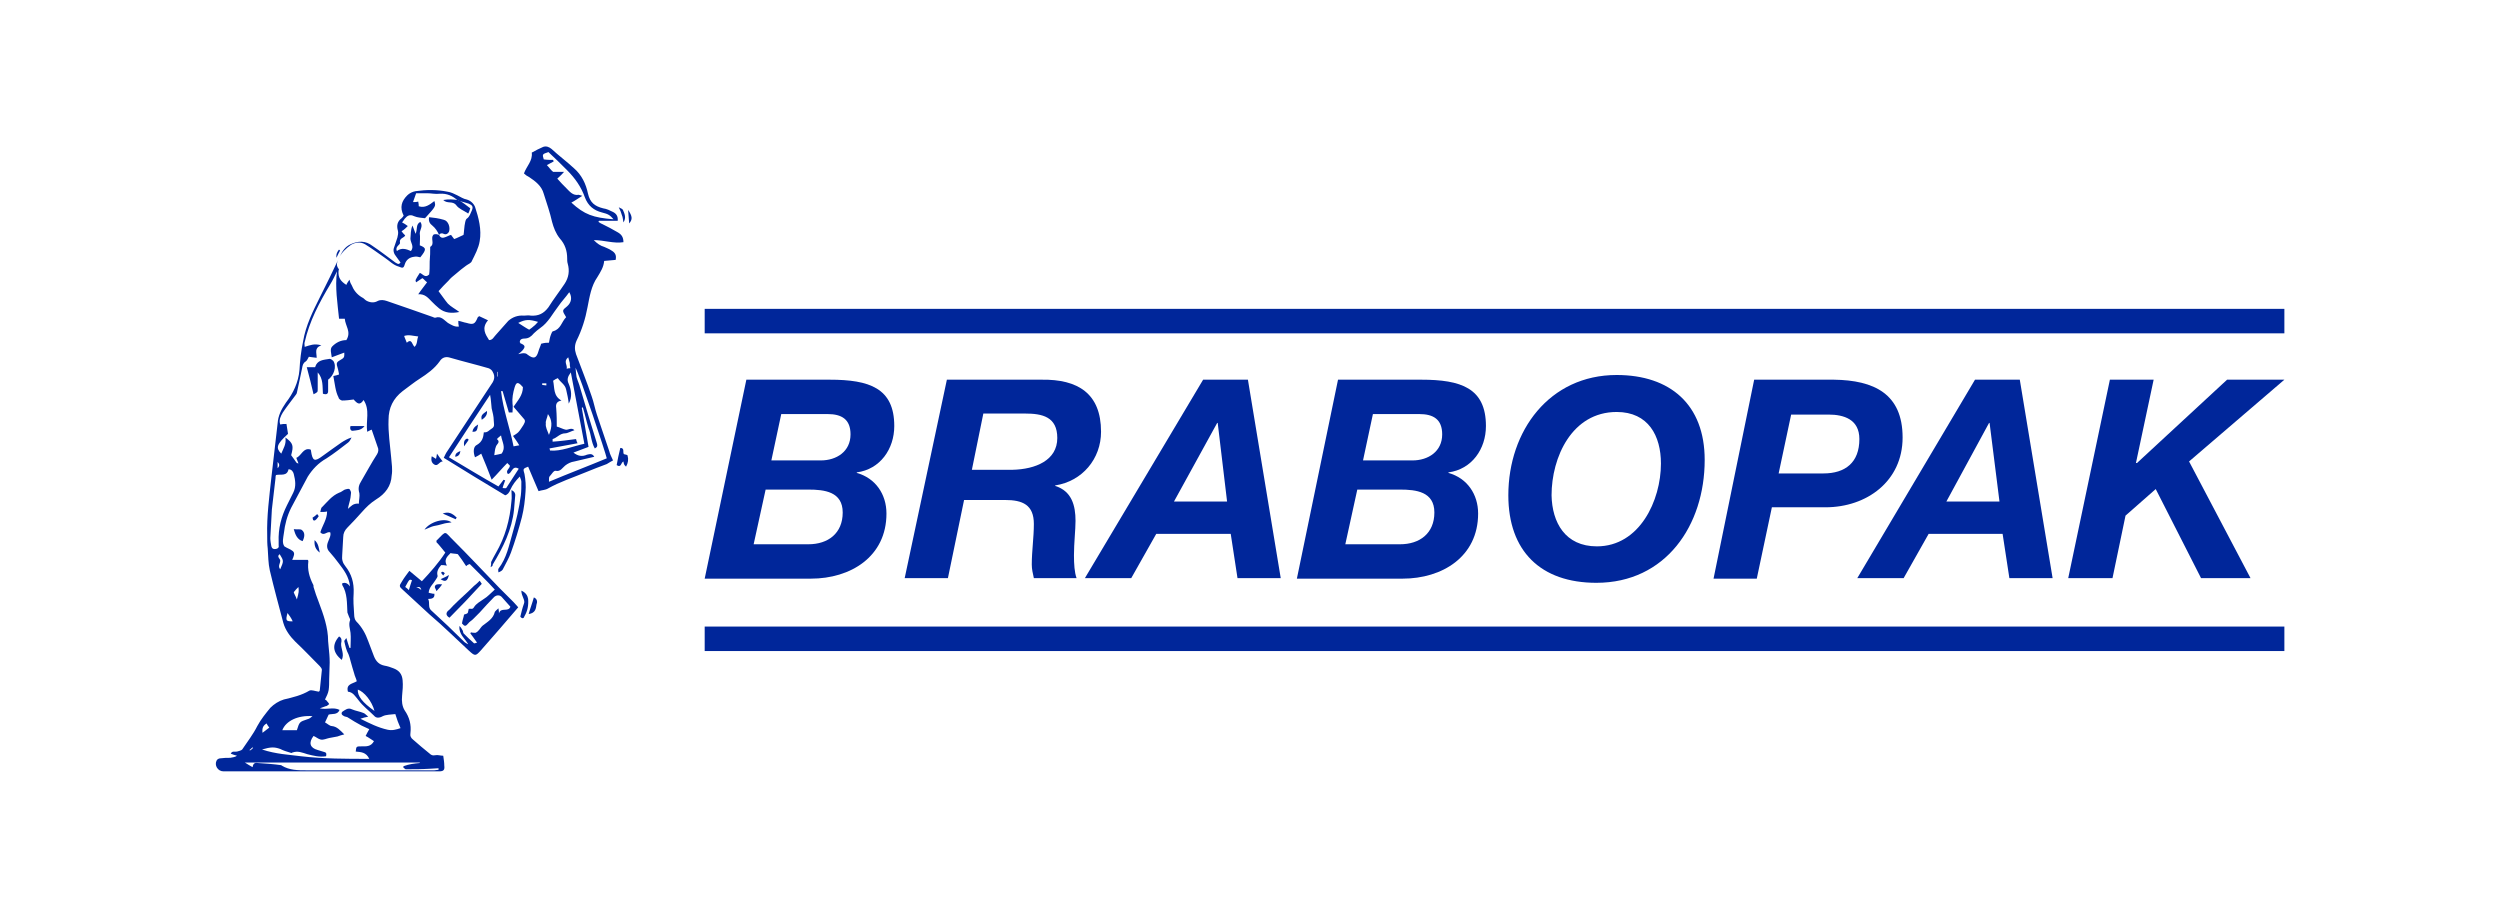 <?xml version="1.0" encoding="utf-8"?>
<!-- Generator: Adobe Illustrator 26.3.1, SVG Export Plug-In . SVG Version: 6.00 Build 0)  -->
<svg version="1.1" id="Layer_1" xmlns="http://www.w3.org/2000/svg" xmlns:xlink="http://www.w3.org/1999/xlink" x="0px" y="0px"
	 viewBox="0 0 480 176.2" style="enable-background:new 0 0 480 176.2;" xml:space="preserve">
<style type="text/css">
	.st0{fill:#00269A;}
</style>
<g>
	<g>
		<path class="st0" d="M148.1,88.4h9.5c3,0,5.7-1.7,5.7-5c0-2.9-1.7-3.9-4.4-3.9H150L148.1,88.4z M144.7,104.5h10.5
			c3.8,0,6.6-2.1,6.6-6.1c0-4-3.5-4.4-6.6-4.4h-8.2L144.7,104.5z M143.3,72.9h16c7.6,0,12.4,1.6,12.4,8.9c0,4.4-2.7,8.3-7.2,8.9v0.1
			c3.6,1,5.7,4.1,5.7,7.8c0,8.3-6.9,12.5-14.5,12.5h-20.4L143.3,72.9z"/>
		<path class="st0" d="M186.6,90.2h7.8c4.4-0.1,8.6-1.8,8.6-6.1c0-4.1-2.9-4.7-6.2-4.7h-8L186.6,90.2z M181.8,72.9h18.2
			c6.9-0.1,11.4,2.6,11.4,10c0,5.2-3.6,9.5-8.8,10.3v0.1c3.2,1,3.9,3.8,3.9,6.7c0,1.7-0.3,4.3-0.3,6.6c0,1.7,0.1,3.3,0.5,4.4h-8.2
			c-0.2-0.9-0.4-1.7-0.4-2.6c0-2.6,0.4-5.2,0.4-7.8c0-3.7-2.2-4.6-5.5-4.6h-7.9L182,111h-8.3L181.8,72.9z"/>
	</g>
	<path class="st0" d="M225.4,96.3h10.2l-1.8-15.1h-0.1L225.4,96.3z M231,72.9h8.6l6.3,38.1h-8.3l-1.3-8.5H222l-4.8,8.5h-8.9
		L231,72.9z"/>
	<g>
		<path class="st0" d="M261.7,88.4h9.5c3,0,5.7-1.7,5.7-5c0-2.9-1.7-3.9-4.4-3.9h-8.9L261.7,88.4z M258.3,104.5h10.5
			c3.8,0,6.6-2.1,6.6-6.1c0-4-3.5-4.4-6.6-4.4h-8.2L258.3,104.5z M256.9,72.9h16c7.6,0,12.4,1.6,12.4,8.9c0,4.4-2.7,8.3-7.2,8.9v0.1
			c3.6,1,5.7,4.1,5.7,7.8c0,8.3-6.9,12.5-14.5,12.5H249L256.9,72.9z"/>
		<path class="st0" d="M306.6,104.9c8.2,0,12.3-8.8,12.3-15.9c0-5.3-2.4-9.9-8.5-9.9c-8.6,0-12.5,8.7-12.5,16
			C298,100.3,300.5,104.9,306.6,104.9 M310.4,72c10.3,0,16.9,5.7,16.9,16.3c0,12.6-7.5,23.6-20.8,23.6c-10.7,0-16.9-6.1-16.9-16.8
			C289.6,82.7,297.5,72,310.4,72"/>
		<path class="st0" d="M341.5,90.9h8.6c4.2,0,6.9-2.1,6.9-6.6c0-3.8-3-4.7-5.9-4.7h-7.2L341.5,90.9z M336.8,72.9h15.3
			c7.7,0.1,13.2,2.7,13.2,11.1s-6.9,13.4-14.8,13.4h-10.3l-2.9,13.7h-8.3L336.8,72.9z"/>
	</g>
	<path class="st0" d="M373.7,96.3h10.2L382,81.2h-0.1L373.7,96.3z M379.2,72.9h8.6l6.3,38.1h-8.3l-1.3-8.5h-14.2l-4.8,8.5h-8.9
		L379.2,72.9z"/>
	<polygon class="st0" points="427.6,72.9 410.3,88.9 410.1,88.9 413.5,72.9 405.1,72.9 397.1,111 405.6,111 408.1,99 413.9,93.9 
		422.6,111 432.1,111 420.3,88.6 438.6,72.9 	"/>
	<rect x="135.3" y="59.3" class="st0" width="303.3" height="4.7"/>
	<rect x="135.3" y="120.3" class="st0" width="303.3" height="4.7"/>
	<g>
		<path class="st0" d="M95.5,72.3c0.1,0,0.1,0,0.1,0v-0.9c-0.1,0-0.1,0-0.1,0V72.3z M48.6,143.6c-0.1-0.1-0.1-0.1-0.1-0.1
			c-0.2,0.1-0.4,0.4-0.6,0.5c0.1,0.1,0.1,0.1,0.1,0.1C48.2,144,48.4,143.8,48.6,143.6 M104.9,74c0-0.1,0-0.2,0-0.4
			c-0.3,0-0.6,0-0.8,0c0,0.1,0,0.1,0,0.3C104.3,73.9,104.6,74,104.9,74 M53.3,88.7v1.2C53.8,89.4,53.6,89,53.3,88.7 M51.2,138.9
			c-0.7,0.4-0.9,0.9-0.8,1.8c0.5-0.4,0.9-0.7,1.3-1C51.5,139.4,51.3,139.2,51.2,138.9 M55.2,117.7c-0.4,1.5-0.3,1.6,1,1.6
			C55.9,118.6,55.5,118.1,55.2,117.7 M109.1,68.6c-1,0.8-0.1,1.5-0.3,2.2c0.3-0.1,0.5-0.1,0.7-0.1c-0.1-0.4-0.1-0.7-0.1-1
			C109.3,69.3,109.2,69,109.1,68.6 M56.4,113.7c0.1,0.4,0.4,0.8,0.6,1.4c0.4-1.5,0.4-1.5,0.3-2.4C57,113,56.7,113.3,56.4,113.7
			 M53.8,109.3c0.7-1.6,0.7-1.6-0.1-2.9c-0.7,0.5,0.2,0.9,0.1,1.3C53.8,108.2,53.3,108.7,53.8,109.3 M105.4,83.5
			c0.7-1.7,0.6-2.9-0.2-4c-0.1,0.7-0.5,1.3-0.4,1.8C104.7,82,105.1,82.7,105.4,83.5 M78.1,65.8c1-0.9,1,0.4,1.5,0.8
			c0.6-0.6,0.4-1.3,0.7-2c-1-0.1-1.8-0.4-2.7-0.1C77.7,64.9,77.9,65.2,78.1,65.8 M99.5,62c0.8,0.5,1.5,1,2.1,1.3
			c0.4-0.3,0.6-0.4,0.9-0.7c0.3-0.2,0.5-0.5,0.8-0.8C101.6,61.3,100.9,61.3,99.5,62 M71.9,136.5c-0.5-1.9-2-3.7-3.2-4.1
			C68.6,133.6,69.6,134.9,71.9,136.5 M94.9,87.4c0.6-0.1,1-0.2,1.4-0.3c0.9-1.2,0.1-2.2-0.1-3.5c-0.4,0.3-0.6,0.5-0.8,0.7
			c0.8,0.6-0.1,1-0.2,1.5C95,86.3,95,86.8,94.9,87.4 M60,137.5c-2.8-0.2-5.1,0.9-5.8,2.7H57c0.5-1.6,0.5-1.6,2-2.1
			C59.5,138,59.7,137.7,60,137.5 M96.5,75.1c-0.1,0-0.2,0-0.3,0c0.4,3.6,1.7,7,2.4,10.6c0.4-0.1,0.7-0.1,1.1-0.2
			c-0.4-0.7-0.8-1.2-1.2-1.8c0.3-0.2,0.7-0.4,1-0.7c0.4-0.4,0.7-1,1-1.4c0.4-0.7,0.4-0.9-0.1-1.4c-0.6-0.7-1.2-1.4-1.8-2.1
			c0.8-1.2,1.8-2.2,1.8-3.8c-0.1-0.1-0.2-0.1-0.3-0.3c-0.7-0.7-1-0.6-1.3,0.4c-0.3,1-0.5,2.1-0.4,3.1c0.1,0.5,0,1.1,0,1.7h-0.7
			C97.3,77.8,96.9,76.5,96.5,75.1 M117.8,42.1c-0.7-0.8-1-1-2.2-1.3c-1.6-0.4-2.7-1.3-3.3-2.9c-0.7-2-1.9-3.7-3.4-5.2
			c-1.2-1.2-2.4-2.4-3.6-3.5c-1.2,0.4-1.2,0.4-0.9,1.4c0.6,0.1,1.2,0.1,1.8,0.1c0,0.1,0.1,0.2,0.1,0.3c-0.4,0.2-0.9,0.5-1.3,0.7
			c0.4,0.4,0.8,1,1.2,1.3h2.1c-0.6,0.7-1,1-1.3,1.3c0.6,0.7,1.2,1.3,1.7,1.8c0.7,0.7,1.3,1.5,2.4,1.3c0.1,0,0.3,0.1,0.7,0.2
			c-0.8,0.5-1.5,1-2.1,1.3C112.2,41.2,113.9,41.8,117.8,42.1 M105.4,65.8c0.1-0.6,0.2-1.1,0.4-1.6c0.1-0.2,0.2-0.6,0.4-0.6
			c1.5-0.4,1.6-1.8,2.5-2.7c-0.8-1.3-0.8-1.3,0.2-2.1c0.8-0.7,1-1.7,0.4-2.7c-0.7,1-1.5,1.8-2.1,2.7c-1.1,1.4-1.9,3.1-3.5,4.2
			c-0.4,0.3-0.8,0.6-1.2,1c-0.5,0.6-1,1-1.8,1c-0.4,0-0.9,0.1-0.9,0.7c0.1,0.1,0.1,0.1,0.1,0.2c1,0.4,1,0.7,0.4,1.4
			c-0.2,0.2-0.4,0.4-0.8,0.7c1.1-0.3,1.5-0.2,1.8,0.1c1.2,0.9,1.7,0.7,2.1-0.7c0.1-0.4,0.4-1,0.5-1.4
			C104.6,65.8,105,65.8,105.4,65.8 M80.6,146.5c0-0.1,0-0.1,0-0.1H47c0.6,0.4,1,0.6,1.5,0.9c0.1-0.7,0.4-0.9,1-0.8
			c1.5,0.1,3,0.2,4.4,0.4c0.1,0,0.1,0,0.2,0.1c1.5,0.9,3.1,0.9,4.7,0.9c8.2,0,16.4,0,24.6,0c0.3,0,0.5-0.1,0.8-0.1
			c0-0.1,0-0.2,0-0.3c-0.6,0-1.1,0.1-1.7,0.1c-1.6,0.1-3,0.1-4.6,0.1c-0.1,0-0.4-0.3-0.5-0.4c0-0.1,0.1-0.1,0.1-0.2
			C78.6,146.7,79.5,146.6,80.6,146.5 M53,91.2c-0.1,0.2-0.1,0.4-0.1,0.6c-0.2,2-0.5,4-0.7,6c-0.1,1.8-0.2,3.6-0.3,5.5
			c0,0.5,0.1,1.1,0.2,1.6c0.1,0.4,0.4,0.6,0.9,0.5c0.4-0.1,0.6-0.3,0.5-0.7c0-0.2,0-0.4,0-0.7c-0.1-2.5,0.5-4.8,1.6-7
			c0.4-0.8,0.8-1.6,1.2-2.4c0.6-1.2,0.4-2.4,0.1-3.6c-0.1-0.4-0.4-0.9-1-0.9C55.1,91.5,53.9,91,53,91.2 M110.5,70.6
			c0.1,0.8,0.1,1.3,0.2,1.8c0.2,0.7,0.5,1.3,0.7,2.1c1,3.5,2.1,7,3.2,10.6c0.1,0.4,0.2,0.7-0.4,1c-0.7-1.2-0.7-2.7-1.2-3.9
			c-0.4-1.3-0.7-2.7-1.1-4c-0.1,0-0.1,0.1-0.2,0.1c0.4,2.5,0.9,5,1.3,7.5c-1,0.4-1.9,0.7-2.9,1.1c0.9,0.7,1.7,0.8,2.6,0.4
			c0.5-0.1,1-0.3,1.4,0.4c-1.3,0.3-2.6,0.6-3.8,0.9c-0.7,0.1-1.3,0.4-1.8,0.8c-0.5,0.4-0.9,1.2-1.8,1c-0.4-0.1-0.8,0.7-1.2,1.1
			c-0.1,0.1-0.1,0.5-0.1,1c3.8-1.6,7.5-3,11.1-4.5C116.3,87,111.4,72.3,110.5,70.6 M112.2,85.2c-0.9-4.6-1.7-9.1-2.6-13.7
			c-0.6,0.8-0.8,1.4-0.4,2.2c0.5,1.2,0.7,2.5,0,3.8c-0.1-1-0.3-1.8-0.5-2.7c-0.2-1-1.1-1.4-1.6-2.2c-0.3,0.1-0.6,0.3-0.9,0.5
			c0.3,1.4,0,2.9,1.6,3.8c-1.1,0.2-1.1,0.9-1,1.6c0.1,1.2,0.1,2.4,0.1,3.4c0.7,0.2,1.2,0.5,1.7,0.6c0.5,0.1,1.1-0.5,1.7,0.1
			c-0.7,0.2-1.3,0.6-1.8,0.6c-1,0-1.6,0.9-2.4,1.1c0,0,0,0.2,0,0.5c1.5-0.1,3-0.3,4.5-0.5c0.1,0.3,0.1,0.5,0.3,0.8
			c-1.8,0.3-3.6,0.7-5.4,1c0,0.1,0.1,0.2,0.1,0.4C107.7,86.7,109.9,85.7,112.2,85.2 M86.2,87.8c3.2,1.9,6.3,3.8,9.5,5.6
			c0.4-0.5,0.7-0.9,1-1.3c0.1,0.1,0.1,0.1,0.3,0.1c-0.1,0.4-0.4,1-0.5,1.5c0.2,0,0.6,0.1,0.7,0c0.8-1.3,1.6-2.4,2.4-3.7
			c-1.3-0.8-1.3,1-2.1,1c-0.5-0.7,0.4-1,0.4-1.6c-0.1-0.1-0.4-0.4-0.5-0.5c-1,1-1.9,2.1-3,3.2c-0.7-1.8-1.3-3.4-2-5
			c-0.4,0.3-0.8,0.5-1.2,0.7c-0.4-1.1-0.3-2.1,0.4-2.4c1-0.6,1.2-1.4,1.3-2.4c0.7,0.1,1-0.4,1.5-0.7c0.7-0.4,0.4-1,0.4-1.6
			c0-0.7-0.2-1.5-0.4-2.3c-0.1-0.7-0.1-1.6-0.3-2.6C91.3,80,88.8,83.8,86.2,87.8 M64,72.2c0.5-0.1,0.8-0.2,1.1-0.3
			c-0.1-0.4-0.1-0.7-0.2-1c-0.4-1.3-0.4-1.3,0.8-2c0.5-0.3,0.4-0.7,0.4-1.2c-0.8,0.3-1.6,0.6-2.4,0.9c-0.1-0.8-0.4-1.6,0.1-2.1
			c0.7-0.7,1.6-1.2,2.7-1.2c1-1.6-0.2-2.7-0.3-4.1h-1.1c-0.3-3-0.8-6-0.4-9.1c-0.4,0.8-0.8,1.7-1.3,2.5c-2.1,3.5-4,7.1-4.9,11.1
			c-0.1,0.2,0,0.5,0,0.9c1-0.3,1.8-0.7,3.2-0.3c-1.4,0.5-0.9,1.4-0.9,2.4c-0.6-0.1-1-0.1-1.5-0.2c-0.2,0.3-0.3,0.7-0.6,0.9
			c-0.5,0.3-0.6,0.7-0.7,1.3c-0.3,1.6-0.7,3.2-1,4.7c0,0.1-0.1,0.3-0.2,0.4c-0.8,1.1-1.7,2.2-2.5,3.4c-0.4,0.7-0.8,1.4-0.5,2.3
			c0.4-0.1,0.7-0.1,1.2-0.1c0.1,0.7,0.2,1.3,0.3,1.9c-2.2,2-2.4,2.7-1.3,3.8c0.4-1,1-1.8,0.8-3.1c1.5,1.1,1.6,1.6,1.1,3.4
			c0.4,0.5,0.7,1,1,1.4c0.1,0.1,0.1,0.1,0.4,0.2c-0.1-0.4-0.3-0.7-0.4-1.1c1-0.4,1.3-2,2.7-1.6c0.1,0.1,0.1,0.1,0.1,0.2
			c0.3,2.1,0.7,2.2,2.3,1c1.2-0.9,2.4-1.7,3.5-2.5c0.6-0.4,1.3-0.8,2-1c-0.2,0.4-0.4,0.8-0.7,1c-1.3,1-2.7,2.1-4.1,3
			c-1.6,0.9-2.7,2.1-3.6,3.5c-1.1,2-2.1,4-3.2,6c-0.8,1.6-1.2,3.2-1.4,4.9c-0.1,0.8-0.4,1.8,0.1,2.5c0.6,0.4,1.1,0.5,1.6,0.9
			c0.5,0.4,0.2,1-0.1,1.7h3c0.1,0.1,0.1,0.2,0.1,0.3c-0.2,1.6,0.2,3,0.9,4.4c0.1,0.1,0.1,0.3,0.1,0.5c0.3,1,0.6,1.9,1,2.9
			c0.9,2.4,1.8,4.9,1.8,7.5c0,0.4,0.1,0.7,0.1,1.1c0.1,1,0.2,1.9,0.2,3s-0.1,2.1-0.1,3.2c0,0.7,0,1.5-0.1,2.1
			c-0.1,0.6-0.4,1.2-0.7,1.8c0.1,0.1,0.2,0.1,0.3,0.2c0.1,0.2,0.4,0.4,0.5,0.7c-0.2,0.1-0.4,0.4-0.7,0.4c-0.3,0.1-0.6,0.2-1.1,0.4
			c1.4,0.3,2.6-0.3,3.8,0.3c-0.4,1-1.4,0.7-2.1,0.9c-0.2,0.4-0.4,0.9-0.7,1.5c0.4,0.2,0.9,0.7,1.3,0.7c1,0.1,1.6,0.8,2.4,1.6
			c-0.5,0.1-1,0.3-1.3,0.4c-0.5,0.1-1.1,0.2-1.6,0.3c-0.5,0.1-1.1,0.4-1.6,0.3c-0.5-0.1-0.9-0.5-1.4-0.7c-1,1.3-0.7,2.3,0.8,2.7
			c0.4,0.1,0.9,0.3,1.3,0.4c0.4,0.1,0.4,0.4,0.3,0.8c-1.3,0.2-2.4-0.1-3.6-0.4c-1-0.3-1.8-0.7-2.9-0.3c-0.1,0.1-0.2,0.1-0.4,0
			c-0.7-0.2-1.3-0.4-1.9-0.7c-1.1-0.4-1.8-0.4-3.5,0.1c2.7,0.9,5.2,1,7.5,1.3c4.3,0.5,8.7,0.5,13.1,0.5c-0.6-1.3-1.6-1.3-2.6-1.4
			c0.1-1,0.1-1,1.1-1c0.9,0,1.8,0.1,2.4-1c-0.5-0.3-1-0.7-1.6-1c0.2-0.4,0.4-0.8,0.7-1.3c-0.5-0.2-1-0.5-1.5-0.7
			c-0.9-0.5-1.8-1-2.7-1.6c-0.2-0.1-0.6-0.1-0.8-0.3c-0.4-0.2-0.4-0.6-0.1-0.8c0.5-0.3,1-0.8,1.8-0.4c0.7,0.3,1.5,0.4,2.2,0.7
			c0.3,0.1,0.5,0.4,0.9,0.7c-0.6,0.1-0.9,0.2-1.5,0.4c1.8,0.9,3.4,1.7,5.2,2.1c0.9,0.2,1.6,0,2.5-0.3c-0.4-0.9-0.7-1.7-1-2.7
			c-0.8,0.1-1.8,0.1-2.4,0.4c-0.7,0.4-1.3,0.4-1.7-0.1c-1-1-2.1-1.8-3-3c-0.6-0.7-1-1.5-2-1.6c-0.4-1.5,0.9-1.5,1.7-2
			c-0.1-0.5-0.4-1-0.5-1.5c-0.2-0.7-0.5-1.6-0.7-2.4c-0.1-0.4-0.2-0.8-0.4-1.3c-0.4-0.7-0.6-1.6-0.8-2.5c0-0.1,0.1-0.2,0.4-0.6
			c0.2,0.7,0.4,1.3,0.6,1.9c0.1,0,0.1,0,0.2,0c0-1,0.1-1.9,0-2.9c-0.1-0.8-0.4-1.6-0.1-2.4c0.1-0.2-0.1-0.4-0.2-0.7
			c-0.1-0.3-0.2-0.5-0.3-0.8c-0.1-1.8,0-3.7-1-5.3c0-0.1,0-0.1,0-0.3c0.5-0.2,1-0.1,1.5,0.6c-0.2-1.9-1.2-3.2-2.2-4.5
			c-0.5-0.7-1.1-1.4-1.7-2.1c-0.6-0.6-0.6-1.3-0.3-2c0.2-0.6,0.6-1.2,0.4-1.8c-0.7-0.2-1.2,0.8-1.9,0c0.4-1.3,1.3-2.5,1.3-4
			c-0.4,0.1-0.8,0.1-1.3,0.1c0.1-0.4,0.1-0.8,0.4-1c1-1,1.8-2.1,3.2-2.7c0.4-0.1,0.7-0.4,1.1-0.6c0.3-0.1,0.7-0.2,0.9-0.1
			c0.1,0.1,0.3,0.5,0.3,0.7c0,0.3-0.1,0.6-0.1,0.9c-0.1,0.7-0.4,1.5-0.5,2.2c0.6-0.5,1-1.1,2.1-1c0-0.7,0.2-1.4,0.1-2
			c-0.3-1-0.1-1.6,0.4-2.4c1-1.7,1.9-3.4,3-5.1c0.3-0.5,0.3-1,0.1-1.4c-0.4-1.1-0.7-2.1-1.1-3.2c0-0.1-0.1-0.1-0.1-0.1
			c-0.2,0.1-0.4,0.2-0.8,0.4c-0.3-2.1,0.6-4.2-0.7-6.1c-0.7,1.1-1.2,0.7-1.9-0.1c-0.7,0.1-1.5,0.2-2.2,0.2c-0.2,0-0.7-0.3-0.7-0.6
			C64.4,75.2,64.3,73.7,64,72.2 M84.3,45.1c0.3,0.7,0.8,0.6,1.3,0.4c0.3-0.1,0.6-0.3,1-0.4c0.2,0.3,0.4,0.5,0.6,0.8
			c0.6-0.2,1.1-0.5,1.8-0.8c0.1-0.5,0.1-1.2,0.2-1.8c0.1-0.4,0.1-1,0.4-1.3c0.6-0.4,0.7-1,1-1.6c0.3-0.7,0.1-1-0.6-1.3
			c-0.6-0.2-1.3-0.4-1.8-0.5c-0.1-0.1-0.2-0.1-0.3-0.1c-1-0.9-2.1-1.4-3.5-1.3c-0.8,0.1-1.6-0.1-2.4-0.1c-0.7,0-1.4,0-2.1,0
			c-0.2,0.6-0.4,1.1-0.6,1.7c0.3,0,0.7,0,1-0.1c0.1,0.4,0.1,0.7,0.1,0.9c1.2,0.4,2.1-0.3,3-1c0.3,1,0.3,1-1.8,3.3
			c-0.7-0.1-1.4-0.1-2.1-0.4c-0.8-0.4-1.3-0.1-1.8,0.5c-0.1,0.2-0.3,0.4-0.5,0.7c0.4,0.2,0.7,0.4,1.1,0.7c-0.4,0.4-0.7,0.7-1.2,1
			c0.2,0.3,0.4,0.5,0.7,0.8c-0.2,0.5-1.2,0.5-1,1.4c0.1,0.4-1,0.7-0.6,1.6c0.9-0.7,1.8-0.4,2.7,0c0.7-0.9-0.1-1.6-0.1-2.4
			c0.1-0.8,0-1.6,0.4-2.5c0.2,0.6,0.4,1,0.6,1.6c0.4-1,0-1.8,0.9-2.3c0.6,0.8-0.1,1.5-0.1,2.2c0.1,0.7,0,1.6,0,2.3
			c1.3,0.5,1.3,0.8,0.1,2.3c-0.4-0.1-0.8-0.2-1.2-0.1c-0.8,0.1-1.5,0.5-1.8,1.5c-0.2,0.7-0.4,0.7-1.1,0.4c-1.1-0.3-1.8-1.1-2.7-1.7
			c-1.3-0.9-2.5-1.8-3.8-2.6c-0.9-0.5-1.8-0.4-2.7,0.1c-1,0.7-1.8,1.5-2.3,2.5c-0.3,0.7-0.7,1.3-0.1,2.1c0.1,0.1,0.1,0.2,0,0.4
			c-0.1,1.3,0.4,2,1.5,2.7c0.1-0.3,0.4-0.7,0.6-1c0.1,0.4,0.2,0.7,0.4,1c0.4,1,1,1.8,2,2.4c0.3,0.1,0.5,0.4,0.8,0.6
			c0.7,0.4,1.5,0.5,2.2,0.1c0.6-0.3,1.2-0.2,1.8,0c3,1,6,2.1,8.9,3.1c0.1,0.1,0.3,0.1,0.4,0.1c1.1-0.4,1.7,0.5,2.4,1
			c0.7,0.4,1.3,0.8,2.1,0.7c-0.1-0.4-0.1-0.7-0.1-1.1c0.6,0.1,1,0.3,1.6,0.4c1.3,0.4,1.6,0.2,2.1-1c0-0.1,0.1-0.1,0.3-0.3
			c0.5,0.2,1,0.5,1.7,0.8c-1.3,1.5-0.5,2.7,0.2,3.8c0.7,0,0.9-0.6,1.3-1c0.8-0.9,1.6-1.8,2.4-2.7c0.8-0.7,1.8-1.1,3-1
			c0.4,0,0.9-0.1,1.3,0c1.5,0.1,2.5-0.4,3.4-1.6c1-1.6,2.1-3,3.1-4.5c0.8-1.2,1-2.5,0.6-3.9c-0.1-0.3-0.1-0.7-0.1-1
			c0-1.4-0.4-2.7-1.4-3.8c-0.8-1-1.2-2.1-1.5-3.2c-0.4-1.8-1-3.5-1.6-5.4c-0.4-1.5-1.6-2.4-2.8-3.2c-0.4-0.2-0.7-0.4-1-0.7
			c0.5-1.4,1.7-2.4,1.5-4c0.7-0.4,1.5-0.8,2.2-1.1c0.6-0.2,1.1,0,1.6,0.4c1.4,1.3,2.9,2.4,4.3,3.7c1.5,1.3,2.3,3,2.7,4.9
			c0.4,1.7,1.3,2.4,2.9,2.8c0.7,0.1,1.3,0.4,1.9,0.7c0.6,0.3,1,0.8,0.9,1.7H115c0,0.1-0.1,0.1-0.1,0.2c0.2,0.1,0.4,0.3,0.7,0.4
			c1,0.5,2,1,3,1.6c0.7,0.4,1.1,0.9,1.1,1.9c-1.9,0.3-3.7-0.4-5.7-0.4c0.7,0.7,1.3,1.1,2,1.3c0.4,0.2,1,0.4,1.4,0.7
			c0.7,0.4,1,0.9,0.8,1.8c-0.7,0.1-1.5,0.1-2.2,0.2c-0.1,1.2-0.7,2.1-1.3,3.1c-1.2,1.7-1.5,3.8-1.9,5.8c-0.4,2.2-1.1,4.4-2.1,6.4
			c-0.4,0.9-0.4,1.7-0.1,2.6c1,2.7,2.1,5.4,3,8.1c0.4,1.1,0.6,2.3,1,3.5c0.8,2.4,1.6,4.7,2.4,7.1c0.1,0.5,0.4,1,0.7,1.7
			c-0.4,0.2-0.7,0.4-1.2,0.7c-1.3,0.5-2.7,1-4.1,1.6c-2.4,1-4.9,1.8-7.2,3.1c-0.5,0.3-1.2,0.3-1.8,0.5c-0.7-1.7-1.4-3.2-2-4.7
			c-1,0.4-1,0.4-0.7,1.4c0.2,1.1,0.3,2.3,0.2,3.4c-0.1,1.6-0.3,3.3-0.7,4.9c-0.6,2.3-1.3,4.6-2.1,6.8c-0.4,1.1-1,2.1-1.5,3.1
			c-0.1,0.3-0.4,0.5-0.9,0.7c0-0.2-0.1-0.5,0-0.7c1.6-2.1,2-4.4,2.7-6.8c0.7-2.4,1.3-4.9,1.6-7.3c0.1-0.8,0.1-1.7,0.1-2.6
			c0-0.2-0.1-0.5-0.3-1C99,92.3,98.4,93.1,98,94c-0.2,0.6-0.6,1-1,1.1c-4-2.4-7.8-4.7-11.8-7.2c0.2-0.4,0.4-0.9,0.7-1.3
			c2.8-4.2,5.5-8.4,8.3-12.6c0.6-0.8,1-1.6,0.4-2.6c-0.1-0.3-0.5-0.6-0.8-0.7c-2.4-0.7-4.9-1.3-7.3-2c-0.9-0.3-1.6-0.1-2.1,0.7
			c-1,1.4-2.4,2.4-3.8,3.3c-1.1,0.7-2.2,1.6-3.3,2.4c-1.8,1.4-2.7,3.2-2.7,5.5c-0.1,2.4,0.3,4.9,0.5,7.2c0.1,1.2,0.3,2.4,0.1,3.5
			c-0.1,2-1.2,3.5-3,4.6c-1.1,0.7-1.9,1.5-2.7,2.4c-0.9,1-1.8,2-2.8,3c-0.5,0.5-0.8,1.1-0.8,1.8c-0.1,1.2-0.1,2.3-0.2,3.5
			c-0.1,0.8,0.1,1.5,0.6,2.1c1.2,1.5,1.7,3.2,1.6,5.2c-0.1,1.3,0,2.7,0.1,4.1c0,0.4,0.1,1,0.4,1.3c1.1,1.1,1.8,2.4,2.3,3.8
			c0.4,1,0.7,1.9,1.1,2.9c0.4,1,1,1.6,2,1.8c0.6,0.1,1.2,0.3,1.7,0.5c1.1,0.4,1.7,1.1,1.8,2.3c0.1,1,0,2-0.1,3c-0.1,1,0,2,0.5,2.8
			c0.9,1.3,1.3,2.7,1.1,4.4c-0.1,0.5,0.1,0.9,0.5,1.2c1,0.9,2.1,1.8,3.2,2.7c0.3,0.3,0.6,0.4,1.1,0.3c0.4-0.1,1,0.1,1.5,0.1
			c0.1,0.7,0.2,1.3,0.2,1.9c0.1,0.8-0.1,1.1-1,1.1c-1.6,0-3.1,0-4.6,0c-9.9,0-19.7,0-29.6,0c-2.4,0-4.8,0-7.2,0
			c-1.1,0-1.8-1.2-1.3-2.1c0.1-0.2,0.4-0.4,0.7-0.4c0.7-0.1,1.3-0.1,1.9-0.1c0.4-0.1,0.9-0.1,1.3-0.4c-0.4-0.1-0.7-0.2-1.2-0.4
			c0.3-0.6,0.8-0.3,1.2-0.4c0.4-0.1,0.8-0.2,1-0.4c1-1.5,2.1-2.9,2.9-4.5c0.7-1.3,1.6-2.4,2.5-3.5c0.7-0.7,1.6-1.3,2.6-1.6
			c1.7-0.4,3.4-0.8,4.9-1.7c0.4-0.2,1.1,0.1,1.8,0.2c0,0,0.2-0.1,0.2-0.3c0.1-1.3,0.3-2.6,0.4-3.9c0-0.2-0.2-0.5-0.4-0.7
			c-1.6-1.6-3.1-3.2-4.7-4.7c-1-1-1.9-2.2-2.3-3.6c-0.9-3.4-1.8-6.7-2.6-10.1c-0.3-1.3-0.3-2.8-0.4-4.2c-0.1-0.8-0.1-1.7-0.1-2.5
			c-0.1-3.7,0.4-7.4,0.8-11.1c0.4-3.5,0.8-6.9,1.2-10.4c0.1-1.5,0.7-2.7,1.6-4c1.4-1.8,2.4-3.9,2.6-6.3c0.1-1.8,0.3-3.6,0.7-5.5
			c0.5-3,1.9-5.8,3.2-8.4c1.3-2.6,2.6-5.2,3.8-7.8c0.5-1,1-1.9,2.1-2.4c1.5-0.7,2.9-0.7,4.2,0.3c1.5,1,2.9,2.1,4.4,3.2
			c0.4,0.2,0.6,0.5,1,0c-0.3-0.4-0.5-0.7-0.8-1.1c-0.5-0.6-0.7-1.2-0.4-1.9c0.2-0.6,0.4-1.2,0.6-1.8c0.1-0.4,0.2-0.9,0.1-1.3
			c-0.3-1-0.1-1.8,0.7-2.4c0.1-0.1,0.3-0.3,0.4-0.5c-0.8-1.6-0.4-2.8,0.7-3.9c0.4-0.4,1-0.7,1.6-0.8c2.1-0.3,4.1-0.3,6.1,0.1
			c0.7,0.1,1.3,0.4,1.9,0.7c0.6,0.3,1.2,0.7,1.8,0.8c0.7,0.2,1.3,0.7,1.6,1.4c0.7,2.1,1.3,4.4,0.9,6.6c-0.2,1.3-0.9,2.6-1.5,3.8
			c-0.1,0.4-0.7,0.6-1.1,0.9c-0.7,0.5-1.3,1-2,1.6c-0.5,0.4-1,0.8-1.4,1.3c-0.7,0.7-1.3,1.3-1.9,2c0.7,0.9,1.2,1.7,1.8,2.4
			c0.6,0.6,1.4,1,2.2,1.6c-1.5,0.3-2.8,0.2-3.9-0.7c-0.5-0.4-1-0.9-1.4-1.3c-0.7-0.7-1.3-1.5-2.6-1.4c0.6-0.9,1.2-1.6,1.7-2.3
			c-0.4-0.3-0.6-0.6-0.9-0.8c-0.4,0.3-0.8,0.5-1.2,0.8c-0.2-0.4-0.2-0.4,0.7-1.8c0.5,0.1,1,1.1,1.8,0.3c0.1-0.7,0.1-1.6,0.1-2.5
			c0.1-1,0.1-1.8,0.1-2.8c1-0.6-0.1-1.7,0.7-2.4C83.8,44.9,84,45,84.3,45.1L84.3,45.1z"/>
		<path class="st0" d="M80.9,113.3c-0.2-0.6-0.2-0.6-1-0.6C80.4,112.9,80.7,113.1,80.9,113.3 M79.1,111.4c-0.5-0.2-0.5-0.2-1.3,1.3
			c0.3,0.2,0.5,0.4,0.7,0.6C78.7,112.6,78.9,112,79.1,111.4 M83.4,114c0.1,0.8-0.4,1-1.2,1c0.4,0.7-0.1,1.6,0.6,2.2
			c2.2,2,4.3,4,6.4,6.1c0.2,0.1,0.4,0.3,0.7,0.4c-0.7-1.2-1.8-1.9-1.7-3.5c0.3,0.2,0.4,0.5,0.6,0.8c0.1,0.1,0.1,0.4,0.2,0.6
			c0.7,0.7,1.3,1.3,2,1.9c0.1,0.1,0.4-0.1,0.6-0.1c-0.5-0.7-0.9-1.3-1.3-1.8c0.1-0.1,0.1-0.1,0.1-0.2c0.3,0.1,0.6,0.1,0.9,0.1
			c0.7-0.3,0.9-1,1.4-1.4c0.9-0.7,2-1.3,2.3-2.6c0.1-0.2,0.4-0.4,0.7-0.7c0.1,0.5,0.1,0.8,0.1,1c0.3-1.3,1.8-0.2,2.2-1.3
			c-0.5-0.6-1.1-1.2-1.6-1.8c-0.4-0.5-1-0.5-1.5-0.1c-1,1-1.8,1.9-2.8,3c-0.4,0.4-0.9,0.9-1.3,1.3c-0.3,0.3-0.7,0.5-0.9,0.8
			c-0.5,0.6-0.7,0.6-1.2,0c0.1-0.7,0.3-1.1,0.4-1.7c0.2-0.1,0.5-0.1,0.7-0.3c0.1-0.2,0.1-0.5,0.2-0.8c0.4-0.1,0.7,0.2,1-0.3
			c0.4-0.7,1.2-1.1,1.9-1.6c0.7-0.4,1.3-1.1,2.1-1.8c-0.9-1-1.6-1.7-2.4-2.5c-0.8-0.8-1.6-1.6-2.4-2.4c-0.4,0.1-0.6,0.3-0.7,0.4
			c-0.5-0.8-1-1.5-1.6-2.3c-0.4-0.1-1-0.1-1.4-0.2c-0.7,0.7-1.3,1.3-0.7,2.4c-0.5-0.1-0.8-0.1-1.1-0.1c-0.5,0.6-0.9,1.2-0.7,2
			c0.1,0.2-0.2,0.6-0.4,0.9c-0.4,0.7-1.2,1.3-1.3,2.4c0.1,0,0.2,0.1,0.4,0.1C83,114,83.2,114,83.4,114 M99.5,116.6
			c-2.4,2.8-4.8,5.6-7.2,8.3c-1,1.1-1.1,1.1-2.3,0c-2.5-2.3-4.9-4.7-7.5-6.9c-1.7-1.6-3.4-3.1-5.1-4.7c-0.8-0.7-0.8-0.8-0.2-1.7
			c0.4-0.7,0.9-1.3,1.4-2c0.8,0.7,1.6,1.3,2.4,2c1.6-1.7,3.2-3.5,4.5-5.5c-0.6-0.7-1.1-1.4-1.7-2c0-0.1,0-0.2,0-0.3
			c2.1-2.1,1.4-1.8,3.4,0.1c3,3,5.8,6,8.7,9c0.9,0.9,1.8,1.8,2.7,2.7C99,116,99.2,116.3,99.5,116.6"/>
		<path class="st0" d="M94.2,108.9c0.1-0.4,0.1-0.7,0.1-1c0.3-0.6,0.6-1.2,0.9-1.7c1.8-3.1,2.7-6.4,3-10c0.1-0.7,0-1.3,0-2.1
			c0.7,0.3,0.8,0.8,0.7,1.3c-0.1,0.8-0.1,1.6-0.2,2.4c-0.4,3.9-2.1,7.3-4.1,10.6C94.6,108.7,94.5,108.7,94.2,108.9"/>
		<path class="st0" d="M84.3,45.1c-0.3-0.7-0.7-1.3-1.3-1.8c-0.4-0.3-0.8-0.8-0.6-1.6c0.9,0.1,1.8,0.2,2.8,0.5
			c0.9,0.2,1.3,1.5,1,2.3c-0.2,0.4-0.6,0.6-1,0.4C84.8,44.7,84.5,44.8,84.3,45.1L84.3,45.1"/>
		<path class="st0" d="M87.9,38.4c0.1,0.1,0.2,0.1,0.3,0.1c0.7,0.4,1.3,0.9,2.1,1.5c-0.1,0.1-0.1,0.5-0.4,1
			c-0.9-0.6-1.8-0.9-2.3-1.6c-0.7-0.9-1.7-0.2-2.5-1C86.2,38.2,87.1,38.3,87.9,38.4"/>
		<path class="st0" d="M119.7,88.6c-0.5,0.2-0.4,1.3-1.3,0.7c0.2-1.1,0.4-2.1,0.7-3.3c0.9,0,0.4,0.9,0.7,1.2
			c0.3,0.1,0.7,0.1,0.7,0.3c0.2,0.7,0.1,1.4-0.3,2.1C119.8,89.2,119.8,89.2,119.7,88.6"/>
		<path class="st0" d="M100.1,113.4c0.9,0.4,1.2,1,1.3,1.6c0.1,1.2-0.1,2.3-0.7,3.3c-0.1,0.4-0.4,0.6-0.8,0.1
			c0.2-0.8,0.4-1.7,0.7-2.5C100.9,115.2,100.1,114.5,100.1,113.4"/>
		<path class="st0" d="M86.7,100.3c-0.6,0.1-1.1,0.1-1.7,0.3s-1.2,0.3-1.7,0.4c-0.5,0.1-1,0.4-1.8,0.7
			C82.5,100.2,85.4,99.3,86.7,100.3"/>
		<path class="st0" d="M101.5,117.9c0.3-1.1,0.7-2.1,1-3.2c0.7,0.3,0.7,0.9,0.5,1.4C102.9,116.7,102.9,117.7,101.5,117.9"/>
		<path class="st0" d="M82.9,87.6c0.4,0.2,0.6,0.4,0.8,0.5c0.1-0.2,0.1-0.5,0.2-1c0.4,0.6,0.7,1,1.1,1.5c-0.7,0-0.9,1-1.6,0.6
			C82.9,88.9,82.7,88.4,82.9,87.6"/>
		<path class="st0" d="M119.7,42.7c-0.1-0.4-0.1-1-0.3-1.4c-0.1-0.4-0.3-0.9-0.6-1.5c0.4,0.2,0.7,0.3,0.8,0.5
			C119.9,41,120.3,41.8,119.7,42.7"/>
		<path class="st0" d="M87.5,99.7c-0.7-0.3-1.6-0.7-2.5-1.1c1.1-0.4,1.8-0.1,2.7,0.8C87.6,99.5,87.5,99.6,87.5,99.7"/>
		<path class="st0" d="M120.8,42.9c-0.1-0.9-0.1-1.6-0.2-2.6C121.4,41.5,121.5,42.1,120.8,42.9"/>
		<path class="st0" d="M65.3,48.1c-0.2,0.4-0.4,0.7-0.7,1.4c-0.1-0.8,0.2-1.2,0.5-1.6C65.1,48,65.2,48,65.3,48.1"/>
		<path class="st0" d="M60.2,75.7c-0.4-1.7-0.8-3.4-1.3-5.2h1.6c0.4-1.4,1.6-1.4,2.8-1.6c0.2,0,0.5,0.2,0.7,0.4
			c0.7,1.1,0.1,2.8-1,3.6c0,0.7,0,1.5,0,2.2c0,0.6-0.4,0.7-1,0.5c-0.1-1.3,0.1-2.9-1-4.1c0,1.1,0,2.2,0,3.2
			C61,75.3,61,75.3,60.2,75.7"/>
		<path class="st0" d="M65.1,122.2c0.6,0.3,0.5,0.9,0.4,1.3c-0.1,1,0.7,2.1,0.1,3.2C63.9,125.3,63.7,123.8,65.1,122.2"/>
		<path class="st0" d="M56.4,101.6c0.7,0.1,1.3-0.1,1.6,0.2c0.6,0.5,0.5,1.3,0.1,2.1C57.1,103.6,56.7,102.7,56.4,101.6"/>
		<path class="st0" d="M70,81.8c-0.7,0.9-1.6,0.8-2.2,0.9c-0.4,0.1-0.7-0.3-0.5-0.9H70z"/>
		<path class="st0" d="M61.4,106.1c-0.8-0.6-1.1-1.3-1-2.4C61.2,104.4,61.2,105.3,61.4,106.1"/>
		<path class="st0" d="M61.2,99.1c-0.2,0.3-0.4,0.6-0.7,0.8c-0.1,0.1-0.4,0-0.4-0.1s-0.1-0.4-0.1-0.4c0.3-0.2,0.6-0.4,0.9-0.7
			C61,98.8,61.1,99,61.2,99.1"/>
		<path class="st0" d="M93.5,78.9c0.1,0.8-0.4,1.3-1,1.7C92.3,79.8,92.5,79.6,93.5,78.9"/>
		<path class="st0" d="M91.8,81.5c-0.2,1.3-0.3,1.4-1.1,1.4C90.8,82.3,91.1,81.9,91.8,81.5"/>
		<path class="st0" d="M88.4,86.6c-0.1,0.6-0.3,1-1,1.1C87.4,87,87.9,86.8,88.4,86.6"/>
		<path class="st0" d="M90,84.4c-0.2,0.4-0.5,0.7-0.9,1.3c-0.1-1,0.1-1.3,0.6-1.5C89.9,84.3,89.9,84.4,90,84.4"/>
		<path class="st0" d="M86.3,118.6c-0.7-0.4-0.7-0.9-0.3-1.3c0.4-0.3,0.7-0.7,1-1c1.3-1.3,2.7-2.5,4-3.8c0.4-0.3,0.7-0.6,1.1-1
			c0.2,0.3,0.4,0.6,0.4,0.6C90.4,114.4,88.4,116.5,86.3,118.6"/>
		<path class="st0" d="M83.8,113.5c-0.1-0.4-0.4-0.7-0.3-0.9c0.1-0.4,0.5-0.5,1.4-0.4C84.6,112.6,84.3,113,83.8,113.5"/>
		<path class="st0" d="M84.6,111.2c0.7-0.3,1.1-0.5,1.6-0.8C85.9,111.6,85.5,111.8,84.6,111.2"/>
		<path class="st0" d="M85.1,110.5c-0.2-0.2-0.3-0.4-0.4-0.5c0-0.1,0.2-0.3,0.3-0.2c0.1,0,0.3,0.1,0.4,0.3
			C85.4,110.1,85.2,110.3,85.1,110.5"/>
	</g>
</g>
</svg>
